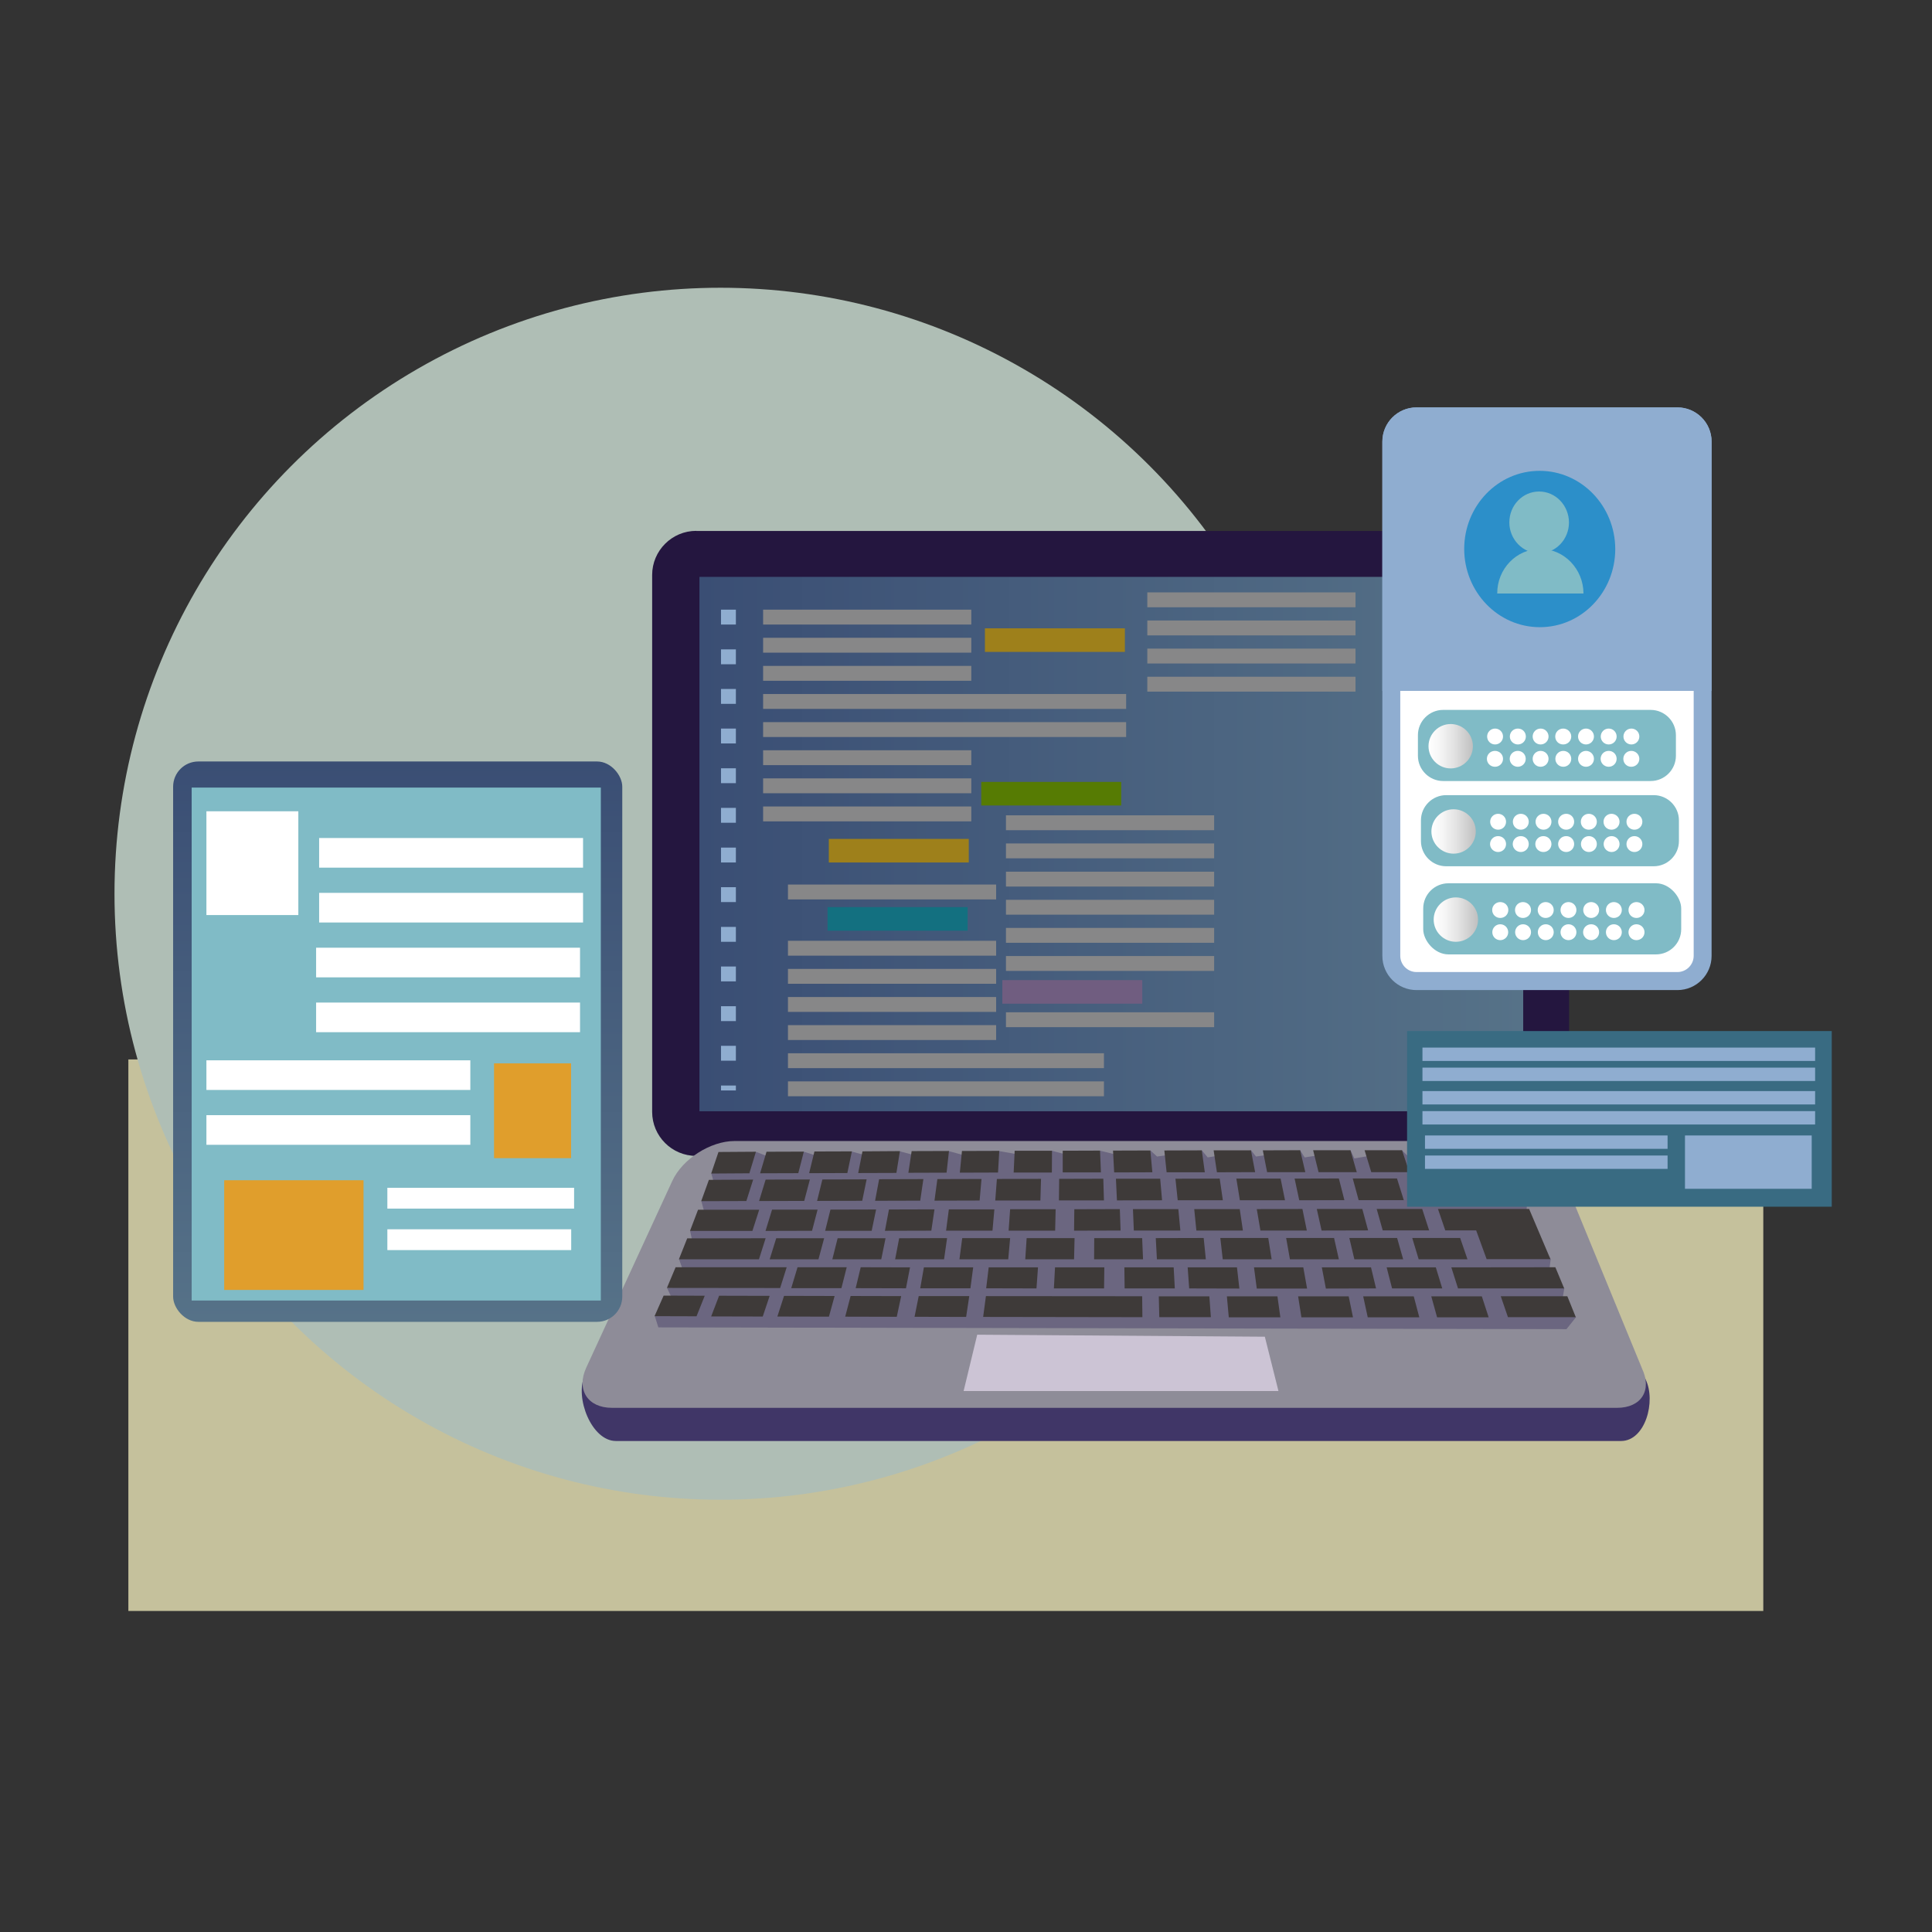 <svg xmlns="http://www.w3.org/2000/svg" xmlns:xlink="http://www.w3.org/1999/xlink" viewBox="0 0 153.22 153.22"><rect x="0" y="0" width="153.22" height="153.22" fill="#333333" stroke="none"/><defs><style>.cls-1{fill:#ccc4d5;}.cls-1,.cls-2,.cls-3,.cls-4,.cls-5,.cls-6,.cls-7,.cls-8,.cls-9,.cls-10,.cls-11,.cls-12,.cls-13,.cls-14,.cls-15,.cls-16,.cls-17,.cls-18,.cls-19,.cls-20,.cls-21,.cls-22,.cls-23,.cls-24,.cls-25{stroke-width:0px;}.cls-2{fill:url(#_ふく1-2);}.cls-26{isolation:isolate;}.cls-3{fill:url(#_ふく1);}.cls-4{fill:#403667;}.cls-5{fill:#8e8c98;}.cls-6{fill:#8fadd0;}.cls-7{fill:none;}.cls-8{fill:#396b82;}.cls-9{fill:#afbeb5;mix-blend-mode:multiply;}.cls-10{fill:#9e801b;}.cls-11{fill:#3e3a39;}.cls-12{fill:#24163f;}.cls-13{fill:#c5c19c;}.cls-14{fill:#6b6680;}.cls-15{fill:url(#_新規グラデーションスウォッチ_5-2);}.cls-16{fill:#567b03;}.cls-17{fill:#fff;}.cls-18{fill:#2c8fc9;}.cls-19{fill:#137080;}.cls-20{fill:#e09e2c;}.cls-21{fill:url(#_新規グラデーションスウォッチ_5);}.cls-22{fill:#80bbc6;}.cls-23{fill:url(#_ふく1-3);}.cls-24{fill:#705d80;}.cls-25{fill:#878788;}</style><linearGradient id="_&#x65B0;&#x898F;&#x30B0;&#x30E9;&#x30C7;&#x30FC;&#x30B7;&#x30E7;&#x30F3;&#x30B9;&#x30A6;&#x30A9;&#x30C3;&#x30C1;_5" x1="55.47" y1="66.94" x2="120.8" y2="66.94" gradientUnits="userSpaceOnUse"><stop offset="0" stop-color="#3a4e74"></stop><stop offset="1" stop-color="#567288"></stop></linearGradient><linearGradient id="_&#x3075;&#x304F;1" x1="113.28" y1="59.18" x2="116.81" y2="59.18" gradientUnits="userSpaceOnUse"><stop offset="0" stop-color="#fff"></stop><stop offset=".23" stop-color="#f7f7f7"></stop><stop offset=".56" stop-color="#e3e3e3"></stop><stop offset=".97" stop-color="#c2c2c2"></stop><stop offset="1" stop-color="#bfbfbf"></stop></linearGradient><linearGradient id="_&#x3075;&#x304F;1-2" x1="113.51" y1="65.94" x2="117.04" y2="65.94" xlink:href="#_&#x3075;&#x304F;1"></linearGradient><linearGradient id="_&#x3075;&#x304F;1-3" x1="113.69" y1="72.93" x2="117.22" y2="72.93" xlink:href="#_&#x3075;&#x304F;1"></linearGradient><linearGradient id="_&#x65B0;&#x898F;&#x30B0;&#x30E9;&#x30C7;&#x30FC;&#x30B7;&#x30E7;&#x30F3;&#x30B9;&#x30A6;&#x30A9;&#x30C3;&#x30C1;_5-2" x1="31.54" y1="60.39" x2="31.54" y2="104.83" xlink:href="#_&#x65B0;&#x898F;&#x30B0;&#x30E9;&#x30C7;&#x30FC;&#x30B7;&#x30E7;&#x30F3;&#x30B9;&#x30A6;&#x30A9;&#x30C3;&#x30C1;_5"></linearGradient></defs><g class="cls-26"><g id="_&#x30EC;&#x30A4;&#x30E4;&#x30FC;_2"><g id="layer"><rect class="cls-13" x="10.18" y="84.02" width="129.66" height="43.74"></rect><circle class="cls-9" cx="57.14" cy="70.88" r="48.06"></circle><path class="cls-12" d="M55.21,42.11h65.74c1.93,0,3.49,1.57,3.49,3.49v42.58c0,1.93-1.57,3.49-3.49,3.49H55.21c-1.93,0-3.49-1.57-3.49-3.49v-42.58c0-1.93,1.57-3.5,3.5-3.5Z"></path><path class="cls-4" d="M130.51,109.4c.84,1.73-.03,4.88-1.95,4.88H48.84c-1.92,0-3.27-3.44-2.47-5.19l6.66-11.62c.8-1.75,3.03-3.18,4.95-3.18h60.81c1.92,0,4.19,1.41,5.03,3.14l6.69,11.96Z"></path><path class="cls-5" d="M130.21,108.51c.84,1.73-.04,3.14-1.96,3.14H48.53c-1.92,0-2.84-1.43-2.04-3.18l6.82-14.8c.8-1.75,3.03-3.18,4.95-3.18h60.81c1.92,0,4.19,1.41,5.03,3.14l6.11,14.87Z"></path><path class="cls-14" d="M119.37,91.23l-3.5.63-.5-.63-3.62.56-.56-.56-3.78.64-.3-.64-3.64.56-.35-.56-3.51.49-.39-.49-3.44.56-.46-.55-3.56.48-.51-.47-2.33.42-1.66-.41-2.03.48-1.78-.47-2.01.41-2.17-.39-2.35.46-1.64-.45-2.3.44-1.6-.43-2.35.42-1.46-.4-2.55.41-1.26-.4-2.62.47-1.18-.46-3.55,1.72.21.72h2.6s-3.6,1.47-3.6,1.47l.22.8h3.99s-5.1,1.56-5.1,1.56l.17.81h4.93s-5.98,1.43-5.98,1.43l.29.81h7.29l-8.53,1.47.37.79h2.22s-3.56,1.45-3.56,1.45l.28.89,72.02.14.76-.95-1.17-.9.24-1.39-1.23-1.14.15-1.17-1.95-3.16.08-1.52-1.02-1.23.05-1-.76-1.73"></path><polygon class="cls-11" points="59.95 91.34 56.98 91.36 56.4 93.07 59.43 93.05 59.95 91.34"></polygon><polygon class="cls-11" points="63.75 91.33 60.79 91.34 60.28 93.05 63.31 93.04 63.75 91.33"></polygon><polygon class="cls-11" points="67.56 91.31 64.59 91.32 64.17 93.04 67.2 93.03 67.56 91.31"></polygon><polygon class="cls-11" points="71.37 91.29 68.4 91.31 68.06 93.03 71.09 93.02 71.37 91.29"></polygon><polygon class="cls-11" points="75.26 91.28 72.3 91.29 72.04 93.01 75.07 93 75.26 91.28"></polygon><polygon class="cls-11" points="79.25 91.27 76.29 91.28 76.12 93 79.15 92.99 79.25 91.27"></polygon><polygon class="cls-11" points="83.43 91.26 80.47 91.26 80.39 92.99 83.42 92.99 83.43 91.26"></polygon><polygon class="cls-11" points="87.24 91.25 84.28 91.26 84.28 92.98 87.31 92.98 87.24 91.25"></polygon><polygon class="cls-11" points="91.23 91.24 88.27 91.25 88.36 92.98 91.39 92.97 91.23 91.24"></polygon><polygon class="cls-11" points="95.31 91.23 92.34 91.24 92.52 92.97 95.55 92.97 95.31 91.23"></polygon><polygon class="cls-11" points="99.21 91.23 96.25 91.23 96.51 92.97 99.54 92.96 99.21 91.23"></polygon><polygon class="cls-11" points="103.11 91.22 100.15 91.23 100.49 92.96 103.52 92.96 103.11 91.22"></polygon><polygon class="cls-11" points="107.1 91.22 104.14 91.22 104.57 92.96 107.6 92.96 107.1 91.22"></polygon><polygon class="cls-11" points="111.19 91.22 108.22 91.22 108.75 92.96 111.77 92.96 111.19 91.22"></polygon><polygon class="cls-11" points="115.37 91.22 112.4 91.22 113.02 92.96 116.05 92.96 115.37 91.22"></polygon><polygon class="cls-11" points="119.37 91.23 116.4 91.22 117.1 92.96 120.13 92.96 119.37 91.23"></polygon><polygon class="cls-11" points="59.73 93.55 56.22 93.57 55.61 95.26 59.19 95.25 59.73 93.55"></polygon><polygon class="cls-11" points="64.23 93.54 60.72 93.55 60.2 95.25 63.78 95.24 64.23 93.54"></polygon><polygon class="cls-11" points="68.73 93.53 65.22 93.54 64.8 95.24 68.38 95.23 68.73 93.53"></polygon><polygon class="cls-11" points="73.23 93.51 69.72 93.52 69.4 95.23 72.98 95.22 73.23 93.51"></polygon><polygon class="cls-11" points="77.84 93.5 74.34 93.51 74.11 95.22 77.69 95.21 77.84 93.5"></polygon><polygon class="cls-11" points="82.56 93.49 79.06 93.5 78.93 95.21 82.51 95.21 82.56 93.49"></polygon><polygon class="cls-11" points="87.5 93.48 84 93.49 83.98 95.2 87.55 95.2 87.5 93.48"></polygon><polygon class="cls-11" points="92.01 93.48 88.5 93.48 88.58 95.2 92.16 95.19 92.01 93.48"></polygon><polygon class="cls-11" points="96.73 93.47 93.22 93.48 93.4 95.19 96.98 95.19 96.73 93.47"></polygon><polygon class="cls-11" points="101.56 93.47 98.05 93.47 98.33 95.19 101.91 95.19 101.56 93.47"></polygon><polygon class="cls-11" points="106.18 93.46 102.67 93.47 103.04 95.19 106.62 95.18 106.18 93.46"></polygon><polygon class="cls-11" points="110.79 93.46 107.28 93.46 107.75 95.18 111.33 95.18 110.79 93.46"></polygon><polygon class="cls-11" points="115.51 93.46 112 93.46 112.57 95.18 116.16 95.18 115.51 93.46"></polygon><polygon class="cls-11" points="120.35 93.47 116.84 93.46 117.51 95.18 121.09 95.18 120.35 93.47"></polygon><polygon class="cls-11" points="60.21 95.94 55.36 95.94 54.72 97.62 59.67 97.62 60.21 95.94"></polygon><polygon class="cls-11" points="64.84 95.93 61.23 95.93 60.71 97.62 64.4 97.61 64.84 95.93"></polygon><polygon class="cls-11" points="69.48 95.92 65.86 95.93 65.44 97.61 69.13 97.61 69.48 95.92"></polygon><polygon class="cls-11" points="74.11 95.91 70.5 95.92 70.18 97.61 73.86 97.6 74.11 95.91"></polygon><polygon class="cls-11" points="78.86 95.91 75.25 95.91 75.03 97.6 78.71 97.6 78.86 95.91"></polygon><polygon class="cls-11" points="83.72 95.9 80.11 95.9 79.99 97.6 83.68 97.6 83.72 95.9"></polygon><polygon class="cls-11" points="88.81 95.89 85.2 95.9 85.18 97.6 88.87 97.59 88.81 95.89"></polygon><polygon class="cls-11" points="93.45 95.89 89.85 95.89 89.92 97.59 93.61 97.59 93.45 95.89"></polygon><polygon class="cls-11" points="98.32 95.89 94.71 95.89 94.88 97.59 98.57 97.59 98.32 95.89"></polygon><polygon class="cls-11" points="103.29 95.88 99.67 95.89 99.96 97.59 103.64 97.59 103.29 95.88"></polygon><polygon class="cls-11" points="108.04 95.88 104.43 95.88 104.81 97.59 108.5 97.58 108.04 95.88"></polygon><polygon class="cls-11" points="112.79 95.88 109.18 95.88 109.66 97.58 113.34 97.58 112.79 95.88"></polygon><polygon class="cls-11" points="114.62 97.58 117.07 97.58 117.9 99.86 122.96 99.86 121.27 95.88 114.04 95.88 114.62 97.58"></polygon><polygon class="cls-11" points="65.36 98.2 61.56 98.2 61.04 99.87 64.91 99.87 65.36 98.2"></polygon><polygon class="cls-11" points="70.23 98.2 66.43 98.2 66.01 99.87 69.89 99.87 70.23 98.2"></polygon><polygon class="cls-11" points="75.11 98.19 71.31 98.2 70.99 99.87 74.87 99.87 75.11 98.19"></polygon><polygon class="cls-11" points="80.11 98.19 76.31 98.19 76.09 99.87 79.96 99.87 80.11 98.19"></polygon><polygon class="cls-11" points="85.22 98.19 81.42 98.19 81.31 99.87 85.18 99.87 85.22 98.19"></polygon><polygon class="cls-11" points="90.58 98.19 86.78 98.19 86.77 99.87 90.65 99.87 90.58 98.19"></polygon><polygon class="cls-11" points="95.46 98.18 91.66 98.19 91.75 99.87 95.63 99.87 95.46 98.18"></polygon><polygon class="cls-11" points="100.58 98.18 96.78 98.18 96.97 99.87 100.85 99.87 100.58 98.18"></polygon><polygon class="cls-11" points="105.8 98.18 102 98.18 102.3 99.87 106.18 99.87 105.8 98.18"></polygon><polygon class="cls-11" points="110.8 98.18 107.01 98.18 107.41 99.87 111.28 99.87 110.8 98.18"></polygon><polygon class="cls-11" points="115.8 98.18 112 98.18 112.51 99.87 116.38 99.87 115.8 98.18"></polygon><polygon class="cls-11" points="60.72 98.2 54.5 98.21 53.84 99.87 60.19 99.87 60.72 98.2"></polygon><polygon class="cls-11" points="67.15 100.5 63.25 100.5 62.75 102.16 66.73 102.16 67.15 100.5"></polygon><polygon class="cls-11" points="72.17 100.51 68.26 100.5 67.86 102.16 71.85 102.17 72.17 100.51"></polygon><polygon class="cls-11" points="77.18 100.51 73.27 100.51 72.98 102.17 76.96 102.17 77.18 100.51"></polygon><polygon class="cls-11" points="82.32 100.51 78.41 100.51 78.21 102.17 82.2 102.18 82.32 100.51"></polygon><polygon class="cls-11" points="87.58 100.51 83.67 100.51 83.58 102.18 87.56 102.18 87.58 100.51"></polygon><polygon class="cls-11" points="93.08 100.51 89.17 100.51 89.19 102.18 93.17 102.18 93.08 100.51"></polygon><polygon class="cls-11" points="98.1 100.51 94.19 100.51 94.31 102.18 98.29 102.19 98.1 100.51"></polygon><polygon class="cls-11" points="103.36 100.51 99.45 100.51 99.67 102.19 103.66 102.19 103.36 100.51"></polygon><polygon class="cls-11" points="108.73 100.51 104.83 100.51 105.15 102.19 109.13 102.18 108.73 100.51"></polygon><polygon class="cls-11" points="113.87 100.51 109.97 100.51 110.4 102.18 114.38 102.18 113.87 100.51"></polygon><polygon class="cls-11" points="123.35 100.5 115.1 100.51 115.63 102.18 124.05 102.18 123.35 100.5"></polygon><polygon class="cls-11" points="62.39 100.5 53.58 100.5 52.89 102.14 61.87 102.15 62.39 100.5"></polygon><polygon class="cls-11" points="55.89 102.76 52.63 102.75 51.91 104.38 55.24 104.39 55.89 102.76"></polygon><polygon class="cls-11" points="61.04 102.77 57.03 102.76 56.4 104.4 60.49 104.41 61.04 102.77"></polygon><polygon class="cls-11" points="66.19 102.78 62.18 102.77 61.65 104.41 65.74 104.42 66.19 102.78"></polygon><polygon class="cls-11" points="71.47 102.79 67.46 102.78 67.03 104.42 71.12 104.43 71.47 102.79"></polygon><polygon class="cls-11" points="76.87 102.79 72.86 102.79 72.53 104.43 76.62 104.44 76.87 102.79"></polygon><polygon class="cls-11" points="90.58 102.8 78.19 102.79 77.97 104.44 90.6 104.46 90.58 102.8"></polygon><polygon class="cls-11" points="95.91 102.81 91.9 102.81 91.94 104.46 96.03 104.46 95.91 102.81"></polygon><polygon class="cls-11" points="101.31 102.81 97.3 102.81 97.45 104.47 101.54 104.47 101.31 102.81"></polygon><polygon class="cls-11" points="106.96 102.81 102.95 102.81 103.21 104.47 107.3 104.47 106.96 102.81"></polygon><polygon class="cls-11" points="112.12 102.81 108.11 102.81 108.47 104.47 112.56 104.47 112.12 102.81"></polygon><polygon class="cls-11" points="117.52 102.81 113.51 102.81 113.97 104.47 118.06 104.47 117.52 102.81"></polygon><polygon class="cls-11" points="124.3 102.8 119.02 102.8 119.59 104.46 124.97 104.46 124.3 102.8"></polygon><polygon class="cls-1" points="101.39 110.32 76.42 110.32 77.5 105.85 100.31 106.01 101.39 110.32"></polygon><rect class="cls-21" x="55.47" y="45.75" width="65.33" height="42.38"></rect><path class="cls-6" d="M58.36,86.48h-1.18v-.39h1.18v.39ZM58.36,84.12h-1.18v-1.18h1.18v1.18ZM58.36,80.98h-1.18v-1.18h1.18v1.18ZM58.36,77.83h-1.18v-1.18h1.18v1.18ZM58.36,74.69h-1.18v-1.18h1.18v1.18ZM58.36,71.54h-1.18v-1.18h1.18v1.18ZM58.36,68.4h-1.18v-1.18h1.18v1.18ZM58.36,65.25h-1.18v-1.18h1.18v1.18ZM58.36,62.11h-1.18v-1.18h1.18v1.18ZM58.36,58.96h-1.18v-1.18h1.18v1.18ZM58.36,55.82h-1.18v-1.18h1.18v1.18ZM58.36,52.68h-1.18v-1.18h1.18v1.18ZM58.36,49.53h-1.18v-1.18h1.18v1.18Z"></path><rect class="cls-25" x="60.52" y="48.35" width="16.51" height="1.18"></rect><rect class="cls-25" x="60.52" y="50.58" width="16.51" height="1.18"></rect><rect class="cls-25" x="60.52" y="52.81" width="16.51" height="1.18"></rect><rect class="cls-25" x="60.52" y="55.04" width="28.79" height="1.18"></rect><rect class="cls-25" x="60.52" y="57.27" width="28.79" height="1.18"></rect><rect class="cls-25" x="60.52" y="59.5" width="16.51" height="1.18"></rect><rect class="cls-25" x="60.52" y="61.73" width="16.51" height="1.18"></rect><rect class="cls-25" x="60.52" y="63.96" width="16.51" height="1.18"></rect><rect class="cls-10" x="78.11" y="49.83" width="11.1" height="1.87"></rect><rect class="cls-10" x="65.73" y="66.53" width="11.1" height="1.87"></rect><rect class="cls-16" x="77.82" y="62.01" width="11.1" height="1.87"></rect><rect class="cls-24" x="79.49" y="77.73" width="11.1" height="1.87"></rect><rect class="cls-19" x="65.63" y="71.94" width="11.11" height="1.87"></rect><rect class="cls-25" x="62.49" y="70.15" width="16.51" height="1.18"></rect><rect class="cls-25" x="62.49" y="74.61" width="16.51" height="1.18"></rect><rect class="cls-25" x="62.49" y="76.84" width="16.51" height="1.18"></rect><rect class="cls-25" x="62.49" y="79.07" width="16.51" height="1.18"></rect><rect class="cls-25" x="62.49" y="81.3" width="16.51" height="1.18"></rect><rect class="cls-25" x="62.49" y="83.53" width="25.06" height="1.18"></rect><rect class="cls-25" x="62.49" y="85.76" width="25.06" height="1.18"></rect><rect class="cls-25" x="79.78" y="64.66" width="16.51" height="1.18"></rect><rect class="cls-25" x="79.78" y="66.89" width="16.51" height="1.18"></rect><rect class="cls-25" x="79.78" y="69.13" width="16.51" height="1.18"></rect><rect class="cls-25" x="79.78" y="71.36" width="16.51" height="1.18"></rect><rect class="cls-25" x="79.78" y="73.59" width="16.51" height="1.18"></rect><rect class="cls-25" x="79.78" y="75.82" width="16.51" height="1.18"></rect><rect class="cls-25" x="79.78" y="80.28" width="16.51" height="1.18"></rect><rect class="cls-25" x="90.99" y="46.98" width="16.51" height="1.18"></rect><rect class="cls-25" x="90.99" y="49.21" width="16.51" height="1.18"></rect><rect class="cls-25" x="90.99" y="51.44" width="16.51" height="1.18"></rect><rect class="cls-25" x="90.99" y="53.67" width="16.51" height="1.18"></rect><rect class="cls-8" x="111.59" y="81.77" width="33.68" height="13.93"></rect><rect class="cls-6" x="112.81" y="83.08" width="31.14" height="1.06"></rect><rect class="cls-6" x="112.81" y="84.67" width="31.14" height="1.06"></rect><rect class="cls-6" x="112.81" y="86.53" width="31.14" height="1.06"></rect><rect class="cls-6" x="112.81" y="88.12" width="31.14" height="1.06"></rect><rect class="cls-6" x="113.01" y="90.05" width="19.24" height="1.06"></rect><rect class="cls-6" x="113.01" y="91.64" width="19.24" height="1.06"></rect><rect class="cls-6" x="133.63" y="90.05" width="10.05" height="4.23"></rect><rect class="cls-17" x="110.34" y="33.02" width="24.69" height="44.79" rx="2" ry="2"></rect><path class="cls-6" d="M133.03,78.52h-20.69c-1.49,0-2.71-1.21-2.71-2.71v-40.79c0-1.49,1.21-2.71,2.71-2.71h20.69c1.49,0,2.71,1.21,2.71,2.71v40.79c0,1.49-1.21,2.71-2.71,2.71ZM112.34,33.72c-.71,0-1.29.58-1.29,1.29v40.79c0,.71.58,1.29,1.29,1.29h20.69c.71,0,1.29-.58,1.29-1.29v-40.79c0-.71-.58-1.29-1.29-1.29h-20.69Z"></path><path class="cls-6" d="M135.03,54.08v-19.06c0-1.1-.9-2-2-2h-20.69c-1.1,0-2,.9-2,2v19.06h24.69Z"></path><path class="cls-6" d="M135.73,54.79h-26.1v-19.77c0-1.49,1.21-2.71,2.71-2.71h20.69c1.49,0,2.71,1.21,2.71,2.71v19.77ZM111.05,53.38h23.28v-18.36c0-.71-.58-1.29-1.29-1.29h-20.69c-.71,0-1.29.58-1.29,1.29v18.36Z"></path><path class="cls-18" d="M128.1,43.54c0,3.42-2.67,6.2-5.98,6.2-3.31,0-5.99-2.78-6-6.2,0-3.42,2.67-6.2,5.98-6.2,3.31,0,5.99,2.78,6,6.2Z"></path><path class="cls-22" d="M124.43,41.43c0,1.35-1.05,2.45-2.36,2.45-1.3,0-2.37-1.1-2.37-2.45,0-1.35,1.05-2.45,2.36-2.45,1.31,0,2.36,1.1,2.37,2.45Z"></path><path class="cls-22" d="M125.58,47.08c0-1.96-1.54-3.55-3.43-3.55-1.89,0-3.42,1.59-3.41,3.54h6.84Z"></path><path class="cls-22" d="M114.45,56.3h16.46c1.1,0,2,.9,2,2v1.64c0,1.1-.9,2-2,2h-16.46c-1.1,0-2-.9-2-2v-1.64c0-1.1.9-2,2-2Z"></path><path class="cls-3" d="M116.81,59.18c0,.97-.79,1.76-1.76,1.76s-1.76-.79-1.76-1.76.79-1.76,1.76-1.76,1.76.79,1.76,1.76Z"></path><path class="cls-17" d="M119.2,58.41c0,.35-.28.63-.63.63s-.63-.28-.63-.63.28-.63.63-.63.63.28.63.63Z"></path><path class="cls-17" d="M121.01,58.41c0,.35-.28.63-.63.63s-.64-.28-.64-.63.28-.63.64-.63.63.28.63.63Z"></path><path class="cls-17" d="M122.81,58.41c0,.35-.28.63-.63.63s-.63-.28-.63-.63.28-.63.63-.63.63.28.63.63Z"></path><path class="cls-17" d="M124.61,58.41c0,.35-.28.63-.64.63s-.63-.28-.63-.63.28-.63.63-.63.64.28.64.63Z"></path><path class="cls-17" d="M126.41,58.41c0,.35-.28.63-.63.63s-.63-.28-.63-.63.28-.63.63-.63.63.28.63.63Z"></path><path class="cls-17" d="M128.21,58.41c0,.35-.28.63-.63.63s-.63-.28-.63-.63.28-.63.63-.63.63.28.63.63Z"></path><path class="cls-17" d="M130.01,58.41c0,.35-.28.63-.63.63s-.63-.28-.63-.63.28-.63.63-.63.63.28.63.63Z"></path><path class="cls-17" d="M119.2,60.18c0,.35-.28.63-.64.63s-.64-.28-.64-.63.28-.63.64-.63.64.28.64.63Z"></path><path class="cls-17" d="M121,60.18c0,.35-.28.63-.63.63s-.64-.28-.64-.63.28-.63.64-.63.63.28.63.63Z"></path><path class="cls-17" d="M122.81,60.18c0,.35-.28.63-.63.63s-.63-.28-.63-.63.28-.63.63-.63.63.28.63.63Z"></path><path class="cls-17" d="M124.61,60.18c0,.35-.28.63-.63.63s-.63-.28-.63-.63.28-.63.63-.63.63.28.63.63Z"></path><path class="cls-17" d="M126.41,60.18c0,.35-.28.63-.63.63s-.63-.28-.63-.63.28-.63.63-.63.63.28.63.63Z"></path><path class="cls-17" d="M128.21,60.18c0,.35-.28.63-.63.63s-.64-.28-.64-.63.28-.63.64-.63.63.28.63.63Z"></path><path class="cls-17" d="M130.01,60.18c0,.35-.28.63-.64.63s-.63-.28-.63-.63.28-.63.63-.63.64.28.64.63Z"></path><path class="cls-22" d="M114.69,63.06h16.46c1.1,0,2,.9,2,2v1.64c0,1.1-.9,2-2,2h-16.46c-1.1,0-2-.9-2-2v-1.64c0-1.1.9-2,2-2Z"></path><path class="cls-2" d="M117.04,65.94c0,.97-.79,1.76-1.76,1.76s-1.76-.79-1.76-1.76.79-1.76,1.76-1.76,1.76.79,1.76,1.76Z"></path><path class="cls-17" d="M119.44,65.17c0,.35-.28.63-.63.63s-.63-.28-.63-.63.28-.63.63-.63.63.28.63.63Z"></path><path class="cls-17" d="M121.24,65.17c0,.35-.28.63-.63.63s-.63-.28-.63-.63.28-.63.63-.63.63.28.63.63Z"></path><path class="cls-17" d="M123.04,65.17c0,.35-.28.63-.63.63s-.63-.28-.63-.63.28-.63.63-.63.63.28.63.63Z"></path><path class="cls-17" d="M124.84,65.17c0,.35-.28.63-.63.63s-.64-.28-.64-.63.28-.63.64-.63.63.28.63.63Z"></path><path class="cls-17" d="M126.64,65.17c0,.35-.28.63-.64.63s-.63-.28-.63-.63.28-.63.63-.63.64.28.64.63Z"></path><path class="cls-17" d="M128.44,65.17c0,.35-.28.63-.64.63s-.63-.28-.63-.63.28-.63.63-.63.64.28.64.63Z"></path><path class="cls-17" d="M130.25,65.17c0,.35-.28.63-.63.63s-.63-.28-.63-.63.28-.63.63-.63.63.28.63.63Z"></path><path class="cls-17" d="M119.44,66.94c0,.35-.28.63-.63.63s-.64-.28-.64-.63.28-.63.64-.63.63.28.63.63Z"></path><path class="cls-17" d="M121.24,66.94c0,.35-.28.63-.63.63s-.64-.28-.64-.63.28-.63.64-.63.63.28.63.63Z"></path><path class="cls-17" d="M123.04,66.94c0,.35-.28.63-.64.63s-.64-.28-.64-.63.28-.63.64-.63.64.28.64.63Z"></path><path class="cls-17" d="M124.84,66.94c0,.35-.28.63-.63.63s-.64-.28-.64-.63.28-.63.64-.63.63.28.63.63Z"></path><path class="cls-17" d="M126.64,66.94c0,.35-.28.63-.63.63s-.63-.28-.63-.63.28-.63.63-.63.63.28.63.63Z"></path><path class="cls-17" d="M128.44,66.94c0,.35-.28.63-.63.63s-.63-.28-.63-.63.28-.63.63-.63.63.28.63.63Z"></path><path class="cls-17" d="M130.25,66.94c0,.35-.28.63-.63.63s-.63-.28-.63-.63.28-.63.63-.63.63.28.63.63Z"></path><rect class="cls-22" x="112.87" y="70.05" width="20.46" height="5.64" rx="2" ry="2"></rect><path class="cls-23" d="M117.22,72.93c0,.97-.79,1.76-1.76,1.76s-1.76-.79-1.76-1.76.79-1.76,1.76-1.76,1.76.79,1.76,1.76Z"></path><path class="cls-17" d="M119.62,72.17c0,.35-.28.63-.64.63s-.64-.28-.64-.63.28-.63.64-.63.64.28.64.63Z"></path><path class="cls-17" d="M121.42,72.17c0,.35-.28.63-.64.63s-.63-.28-.63-.63.28-.63.63-.63.64.28.64.63Z"></path><path class="cls-17" d="M123.22,72.17c0,.35-.28.63-.64.63s-.63-.28-.63-.63.28-.63.63-.63.64.28.64.63Z"></path><path class="cls-17" d="M125.02,72.17c0,.35-.28.63-.63.63s-.63-.28-.63-.63.28-.63.63-.63.63.28.63.63Z"></path><path class="cls-17" d="M126.82,72.17c0,.35-.28.63-.63.63s-.63-.28-.63-.63.28-.63.63-.63.63.28.63.63Z"></path><path class="cls-17" d="M128.62,72.17c0,.35-.28.63-.63.63s-.63-.28-.63-.63.28-.63.63-.63.63.28.63.63Z"></path><path class="cls-17" d="M130.42,72.17c0,.35-.28.63-.64.63s-.63-.28-.63-.63.28-.63.63-.63.64.28.64.63Z"></path><path class="cls-17" d="M119.61,73.93c0,.35-.28.63-.63.63s-.63-.28-.63-.63.28-.63.63-.63.63.28.63.63Z"></path><path class="cls-17" d="M121.42,73.93c0,.35-.28.63-.63.63s-.63-.28-.63-.63.28-.63.63-.63.63.28.63.63Z"></path><path class="cls-17" d="M123.22,73.93c0,.35-.28.63-.63.63s-.63-.28-.63-.63.28-.63.63-.63.63.28.63.63Z"></path><path class="cls-17" d="M125.02,73.93c0,.35-.28.63-.63.63s-.63-.28-.63-.63.28-.63.63-.63.63.28.63.63Z"></path><path class="cls-17" d="M126.82,73.93c0,.35-.28.63-.63.63s-.64-.28-.64-.63.28-.63.64-.63.63.28.63.63Z"></path><path class="cls-17" d="M128.62,73.93c0,.35-.28.63-.63.63s-.63-.28-.63-.63.28-.63.63-.63.63.28.63.63Z"></path><path class="cls-17" d="M130.42,73.93c0,.35-.28.63-.64.63s-.63-.28-.63-.63.28-.63.63-.63.64.28.64.63Z"></path><rect class="cls-15" x="13.73" y="60.39" width="35.62" height="44.44" rx="2" ry="2"></rect><rect class="cls-22" x="15.2" y="62.46" width="32.45" height="40.68"></rect><rect class="cls-17" x="16.37" y="64.34" width="7.29" height="8.23"></rect><rect class="cls-17" x="25.31" y="66.46" width="20.93" height="2.35"></rect><rect class="cls-17" x="25.31" y="70.81" width="20.93" height="2.35"></rect><rect class="cls-17" x="25.07" y="75.16" width="20.93" height="2.35"></rect><rect class="cls-17" x="25.07" y="79.51" width="20.93" height="2.35"></rect><rect class="cls-17" x="16.37" y="84.09" width="20.93" height="2.35"></rect><rect class="cls-17" x="16.37" y="88.44" width="20.93" height="2.35"></rect><rect class="cls-20" x="39.18" y="84.33" width="6.11" height="7.52"></rect><rect class="cls-20" x="17.78" y="93.6" width="11.05" height="8.7"></rect><rect class="cls-17" x="30.72" y="94.2" width="14.81" height="1.65"></rect><rect class="cls-17" x="30.72" y="97.49" width="14.58" height="1.65"></rect><rect class="cls-7" width="153.22" height="153.22"></rect></g></g></g></svg>